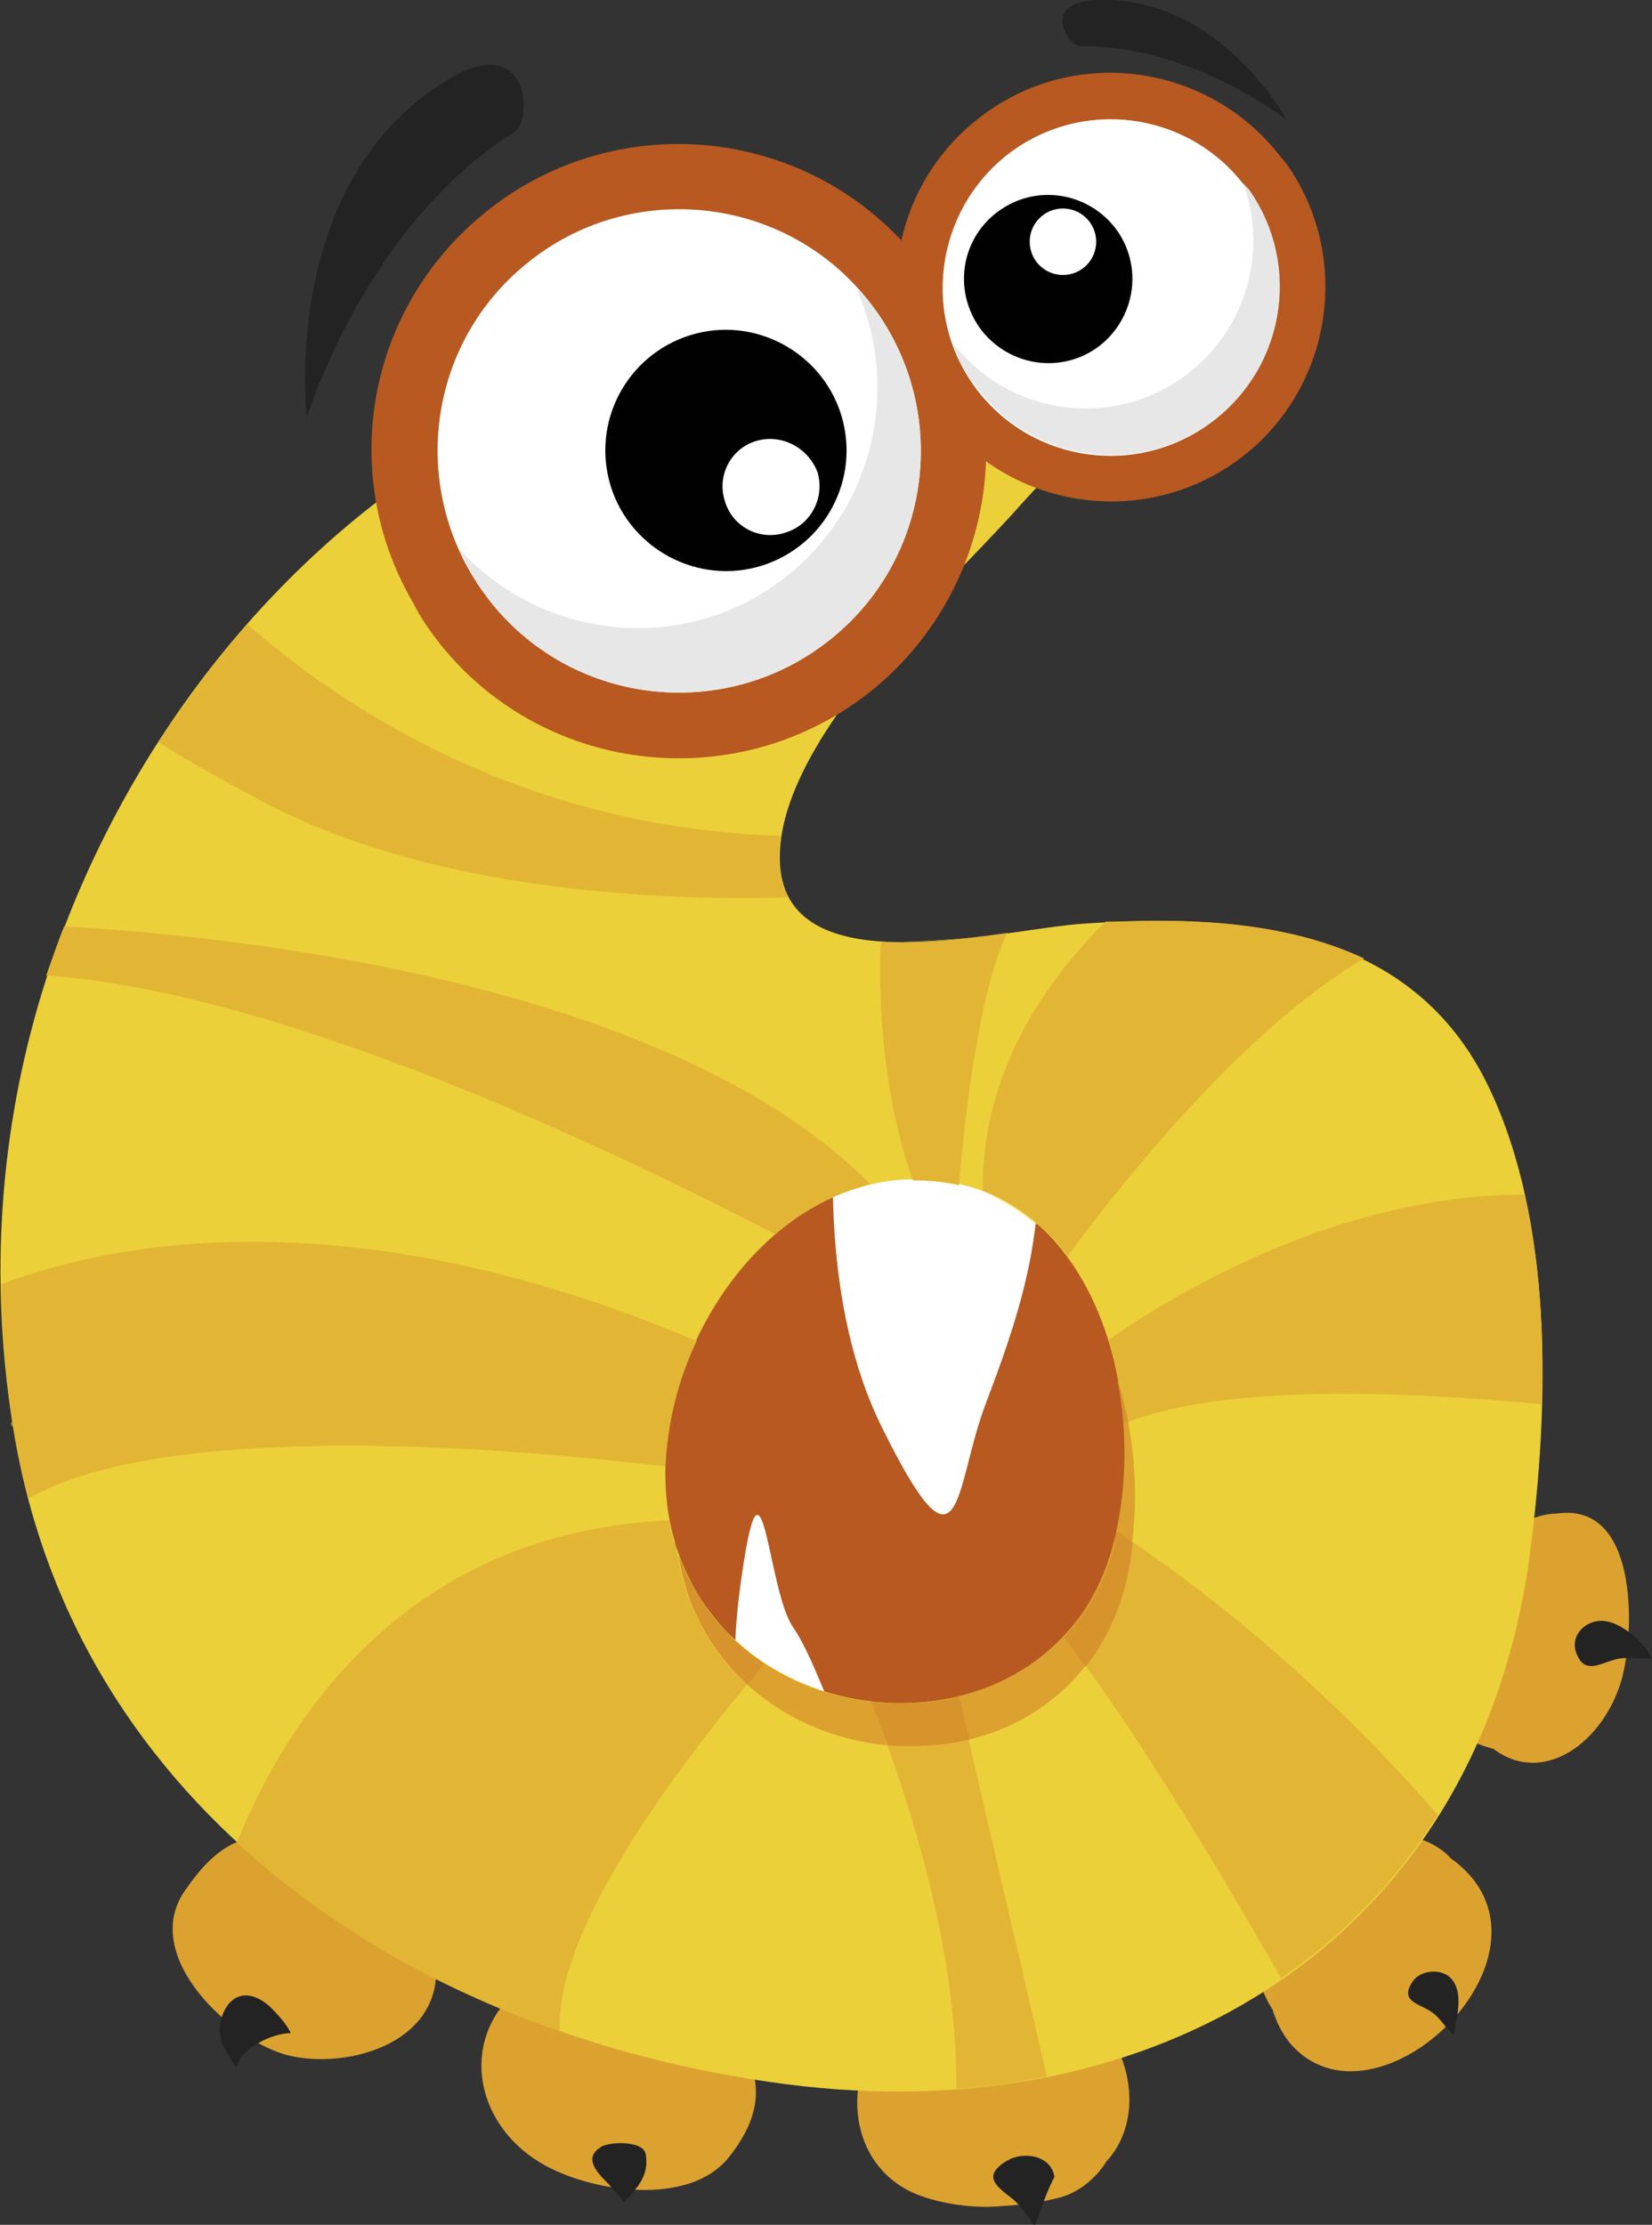 <?xml version="1.0" encoding="UTF-8"?>
<!-- Generator: Adobe Illustrator 25.2.1, SVG Export Plug-In . SVG Version: 6.00 Build 0)  -->
<svg xmlns="http://www.w3.org/2000/svg" xmlns:xlink="http://www.w3.org/1999/xlink" version="1.1" id="Ebene_1" x="0px" y="0px" viewBox="0 0 175 235.6" style="enable-background:new 0 0 175 235.6;" xml:space="preserve">
<rect x="0" y="0" width="175" height="235.6" fill="#333333" stroke="none"/>
<style type="text/css">
	.st0{fill:#DCA22F;}
	.st1{fill:#232323;}
	.st2{fill:#B75920;}
	.st3{fill:#FFFFFF;}
	.st4{fill:#ECD03A;}
	.st5{fill:#DCA12F;}
	.st6{fill:#E7E7E7;}
	.st7{fill:#010101;}
	.st8{fill:#F0DB3D;}
	.st9{fill:#E2B634;}
	.st10{fill:#AC4C1B;}
	.st11{fill:#D7932C;}
</style>
<g>
	<path class="st0" d="M43.1,198.1c-2.7-3.3-7.1-5.6-11.2-6.5c-2-0.5-3.3,1.2-3.3,2.8h-0.1c-4.2,0-6.7,2.6-8.9,5.8   c-4.9,7,5.1,16.1,11.1,17.5c6.2,1.4,15.5-1.3,15.5-8.9C46.2,204.6,45.8,201.4,43.1,198.1"></path>
	<path class="st0" d="M77.3,214.6c-0.1-0.5-0.3-1-0.7-1.5c-0.5-0.5-1.1-1-1.7-1.5c-0.6-0.7-1.2-1.4-1.9-2.1c-0.8-0.9-1.8-1-2.7-0.7   c-4.8-2.1-10.5-2.1-15,1.5c-6.7,5.3-5.2,14.4,1.9,18.7c5.1,3.1,16,4.9,20.2-0.8C81.6,222.8,80.3,218.7,77.3,214.6"></path>
	<path class="st0" d="M116.8,214.5c-4.4-5.2-18.5-5.3-23-0.1c-4.4,5.2-4.2,14,2.3,17.5c2.2,1.2,6.5,2.1,10.2,1.7   c2-0.1,4.1-0.4,6-0.9c1.9-0.5,3.8-2,4.9-3.8C120.8,225,120.2,218.6,116.8,214.5"></path>
	<path class="st0" d="M153.7,196.8c-0.2-0.2-0.3-0.3-0.5-0.5c-2.7-2.3-6-2.2-9.4-2.1c-3.1,0.2-5.6,1.1-7.4,2.7   c-1.5-0.2-3.1,0.7-3,2.6c0,0.5,0.1,1,0.1,1.6c-0.7,1.9-0.9,4.2-0.5,6.7c0.3,2,0.9,3.6,1.8,5c0.4,1.3,1,2.5,1.8,3.5   C145.7,227.1,167.1,206.4,153.7,196.8"></path>
	<path class="st0" d="M165.9,160.2c-0.5,0-0.9,0.1-1.4,0.1c-1.3,0.1-2.7,0.6-3.9,1.4l-0.1,0c-1.5-0.9-3.9-0.3-4,2l-0.1,0.4   c-3.1,2.8-4.3,6.5-3.8,10.3c-0.1,0.2-0.1,0.5-0.2,0.7c-0.5,3.5,0.6,7.6,3.8,9.4c0.6,0.3,1.3,0.5,2,0.7c5.3,4,11.7-0.7,13.6-7.4   C173.1,173.1,173.6,160.1,165.9,160.2"></path>
	<path class="st1" d="M68.4,228.1c0.4,2.3-0.9,3.6-2.3,5.1c-0.8-1-1.4-1.7-2.3-2.6c-1.1-1.2-1.6-2.3-0.2-3.2   C64.3,226.8,68.1,226.6,68.4,228.1"></path>
	<path class="st1" d="M111.7,230.5c-1.1,2.2-1.3,3.3-2.1,5.2c-0.8-1-1.4-2.1-2.4-2.9c-1.7-1.3-3.2-2.4-0.5-4   C108.4,227.8,111.3,228.2,111.7,230.5"></path>
	<path class="st1" d="M153.7,209.5c1.4,1.5,0.6,4.2,0.3,6c-0.8-0.6-1.4-1.8-2.3-2.4c-1.2-0.9-3.5-1.1-2.1-3.2   C150.4,208.6,152.7,208.4,153.7,209.5"></path>
	<path class="st1" d="M175,175.6c-1,0.1-2.1-0.1-3.1,0c-1.9,0.1-3.9,2.1-4.9-0.5c-0.8-2,1.2-3.8,3.2-3.4   C172,172,174.2,174,175,175.6"></path>
	<path class="st1" d="M25,218.9c0.6-2,3.8-3.6,5.8-3.6c-0.4-0.9-1.4-2-2-2.6c-1.8-1.8-4.1-2.1-5.2,0.6c-0.4,1-0.4,2.1-0.1,3.1   C23.6,216.7,25,218.9,25,218.9"></path>
	<path class="st2" d="M123.8,150.8c0,20.6-13.6,37.3-30.4,37.3c-16.8,0-30.4-16.7-30.4-37.3c0-20.6,13.6-37.3,30.4-37.3   C110.2,113.5,123.8,130.2,123.8,150.8"></path>
	<path class="st3" d="M88.8,114c-0.9,8.3-1.6,24.4,4.5,36.9c8.7,17.7,7.7,6.8,11.1-2.2c3.1-8.2,6.8-18.3,5.2-29.3   c-4.7-3.7-10.3-5.9-16.3-5.9C91.8,113.5,90.3,113.7,88.8,114"></path>
	<path class="st3" d="M92.1,188c-3.2-3.2-5.4-11.8-8.1-15.7c-2.7-3.9-3.2-20.9-5.4-5.6c-1.6,10.8-0.3,14.5,1.3,17.6   c3.7,2.3,7.9,3.6,12.3,3.9L92.1,188z"></path>
	<path class="st4" d="M118,163.3c-6,23.7-40.7,22-46.7-0.7c-4.1-15.5,7.7-36.8,24.6-37.7C115.5,124,122.1,147.5,118,163.3    M157.7,115.1c-8.1-16.9-26-18.4-42.7-17.3c-8.7,0.5-32.3,7.1-32.4-6.9c-0.1-12.3,16.9-28,24.5-36.3c2.3-2.6,4.7-5.1,7.1-7.6   c-0.5,0.6-9.8-3.2-19.6-6.9c-9.5-3.6-19.4-7.3-22.3-7c-10.7,1-20.8,11.7-29.2,17.7C23.7,64.5,9.6,85.7,3.5,108.4   c-3.7,13.8-4.4,28-2.2,42.2c6.3,41.2,42.7,65,81.9,70.1c39.8,5.2,73.6-15.5,78.9-56.4C164.1,148.8,164.6,129.5,157.7,115.1"></path>
	<path class="st5" d="M119.1,167.8c1.7-6.7,1.5-14.7-0.7-21.6c1.1,5.8,0.9,11.9-0.4,17.1c-5.9,23-38.6,22.1-46.1,1.4   c0.1,0.8,0.3,1.7,0.5,2.5C78.5,189.9,113.1,191.6,119.1,167.8"></path>
	<path class="st1" d="M136.3,12.7c0,0-7-13.1-20-12.7c-6.3,0.2-3.1,4.9-1.8,4.9C126.1,4.7,136.3,12.7,136.3,12.7"></path>
	<path class="st1" d="M32.5,44.2c0,0-3-25,15-35.8c8.7-5.2,8.9,4.4,7,5.6C38.8,23.7,32.5,44.2,32.5,44.2"></path>
	<path class="st2" d="M92.5,73c-13.9,11.3-34.5,9.3-45.8-4.7c-1-1.3-2-2.6-2.9-4.4c-8.1-13.8-4.9-31.3,7.6-41.4   c13.3-10.8,32.8-9.4,44.4,3.3c0.5,0.5,1,0.9,1.4,1.4C108.5,41.1,106.4,61.6,92.5,73"></path>
	<path class="st3" d="M52.1,63.9c8.9,11,25.1,12.6,36,3.7c11-8.9,12.6-25.1,3.7-36c-8.9-11-25.1-12.6-36-3.7   C44.8,36.8,43.2,52.9,52.1,63.9"></path>
	<path class="st6" d="M48.7,58.2c9.1,9.9,24.4,11.2,34.9,2.6c9.2-7.5,11.7-20,7.1-30.3c0.3,0.4,0.8,0.7,1.1,1.1   c8.9,11,7.3,27.1-3.7,36c-11,8.9-27.1,7.3-36-3.7C50.7,62.1,49.6,60.2,48.7,58.2"></path>
	<path class="st7" d="M73.1,35.5c-6.7,2.1-10.5,9.2-8.4,16c2.1,6.7,9.3,10.5,16,8.4c6.7-2.1,10.5-9.2,8.4-16   C87,37.2,79.8,33.4,73.1,35.5"></path>
	<path class="st3" d="M80.1,46.7c-2.7,0.8-4.2,3.7-3.3,6.4c0.8,2.7,3.7,4.2,6.4,3.3c2.7-0.8,4.2-3.7,3.4-6.4   C85.6,47.4,82.8,45.9,80.1,46.7"></path>
	<path class="st2" d="M130.6,49.1c-10.3,7.1-24.5,4.5-31.6-5.8c-0.6-0.9-1.2-1.9-1.8-3.2c-4.8-10-1.7-22,7.6-28.4   c9.8-6.8,23.3-4.7,30.7,4.7c0.3,0.4,0.6,0.7,0.9,1.1C143.5,27.8,140.9,42,130.6,49.1"></path>
	<path class="st3" d="M103,40.6c5.6,8.1,16.7,10.1,24.8,4.5c8.1-5.6,10.1-16.7,4.5-24.8c-5.6-8.1-16.7-10.1-24.8-4.5   C99.5,21.4,97.4,32.5,103,40.6"></path>
	<path class="st6" d="M101,36.4c5.8,7.4,16.3,9.1,24.1,3.7c6.8-4.7,9.3-13.3,6.6-20.7c0.2,0.3,0.5,0.5,0.7,0.8   c5.6,8.1,3.6,19.2-4.5,24.8c-8.1,5.6-19.2,3.6-24.8-4.5C102.1,39.3,101.5,37.9,101,36.4"></path>
	<path class="st7" d="M103.7,34.6c2.8,4,8.3,5.1,12.4,2.3c4-2.8,5.1-8.3,2.3-12.4c-2.8-4-8.3-5.1-12.4-2.3   C101.9,25,100.9,30.5,103.7,34.6"></path>
	<path class="st3" d="M109.7,27.6c1.1,1.6,3.3,2,4.9,0.9c1.6-1.1,2-3.3,0.9-4.9c-1.1-1.6-3.3-2-4.9-0.9   C109,23.8,108.6,26,109.7,27.6"></path>
	<path class="st8" d="M106.7,98.8c-3.5,0.5-7.3,0.9-10.9,0.9c-0.9,0-1.7,0-2.5-0.1c0,0,0,0,0,0c0.8,0.1,1.7,0.1,2.5,0.1   C99.3,99.8,103.2,99.3,106.7,98.8L106.7,98.8"></path>
	<path class="st8" d="M97.1,125c-0.1,0-0.3,0-0.4,0c0,0,0,0,0,0C96.8,125,97,125,97.1,125c1.6,0,3.1,0.2,4.5,0.5c0,0,0,0,0-0.1   C100.2,125.1,98.7,125,97.1,125"></path>
	<path class="st9" d="M106.7,98.8c-3.5,0.5-7.3,1-10.9,1c-0.9,0-1.7,0-2.5-0.1c-0.2,4.2-0.2,15.1,3.4,25.3c0.1,0,0.3,0,0.4,0   c1.6,0,3.1,0.2,4.5,0.5C102.2,117.8,103.8,104.8,106.7,98.8"></path>
	<path class="st10" d="M109.8,129.6C109.8,129.6,109.8,129.6,109.8,129.6c1.2,1.1,2.3,2.3,3.2,3.6c0,0,0,0,0,0   C112.1,131.8,111,130.6,109.8,129.6"></path>
	<path class="st8" d="M104.1,126.2C104.1,126.2,104.1,126.2,104.1,126.2c2.1,0.9,4,2,5.7,3.5c0,0,0,0,0-0.1   C108.1,128.1,106.2,127,104.1,126.2"></path>
	<path class="st9" d="M122.6,97.5c-1.8,0-3.7,0.1-5.5,0.1c-6.9,6.9-13.1,16.4-13,28.5c2.1,0.8,4,2,5.7,3.4c1.2,1,2.3,2.2,3.3,3.5   c5.7-7.7,18.7-24.1,31.4-31.5C137.9,98.4,130.3,97.5,122.6,97.5"></path>
	<path class="st8" d="M82.7,88.5c-0.1,0.7-0.2,1.3-0.2,2C82.5,89.8,82.6,89.2,82.7,88.5 M82.5,91C82.5,91,82.5,91,82.5,91   C82.5,91,82.5,91,82.5,91 M82.5,91c0,1.6,0.4,2.9,1,4c0,0,0,0,0,0C82.9,93.9,82.6,92.6,82.5,91"></path>
	<path class="st9" d="M26.2,66.1c-3.4,3.9-6.5,8.1-9.4,12.5c2.8,1.8,6.2,3.7,10.3,5.9c16.1,8.8,37.1,10.6,52,10.6c1.5,0,3,0,4.4-0.1   c-0.6-1.1-0.9-2.4-1-4v0c0,0,0,0,0,0c0,0,0-0.1,0-0.1c0-0.1,0-0.2,0-0.4c0-0.6,0.1-1.3,0.2-2C55.7,87.7,36.6,75.2,26.2,66.1"></path>
	<path class="st10" d="M73.8,141.9c-2,4.2-3.2,8.8-3.3,13.3c0,0,0,0,0,0C70.7,150.7,71.8,146.1,73.8,141.9   C73.8,141.9,73.8,141.9,73.8,141.9"></path>
	<path class="st8" d="M1.2,150.4C1.2,150.4,1.2,150.4,1.2,150.4C1.2,150.4,1.2,150.4,1.2,150.4 M1.2,150.6c0,0.2,0,0.3,0.1,0.5   C1.3,150.9,1.3,150.7,1.2,150.6"></path>
	<path class="st9" d="M26.7,131.5c-11,0-19.9,2-26.6,4.5c0.1,4.8,0.5,9.7,1.2,14.5l0,0c0,0,0,0.1,0,0.1c0,0.2,0,0.3,0.1,0.5   c0.4,2.6,1,5.1,1.6,7.6c7.5-4.3,20.6-5.6,33.9-5.6c12.6,0,25.3,1.2,33.6,2.2c0.2-4.5,1.3-9.1,3.3-13.3   C55.1,134.1,39.5,131.5,26.7,131.5"></path>
	<path class="st10" d="M70.9,161C70.9,161,70.9,161,70.9,161c0.1,0.6,0.2,1.1,0.3,1.7C71.1,162.1,71,161.6,70.9,161 M71.3,162.9   L71.3,162.9L71.3,162.9 M71.3,163C71.3,163,71.3,163,71.3,163C71.3,163,71.3,163,71.3,163 M71.4,163C71.4,163,71.4,163,71.4,163   C71.4,163,71.4,163,71.4,163 M71.4,163.1C71.4,163.1,71.4,163.1,71.4,163.1C71.4,163.1,71.4,163.1,71.4,163.1 M71.4,163.2   C71.4,163.2,71.4,163.2,71.4,163.2C71.4,163.2,71.4,163.2,71.4,163.2 M71.4,163.2c0.1,0.5,0.3,1,0.5,1.5v0   C71.7,164.2,71.6,163.7,71.4,163.2"></path>
	<path class="st9" d="M70.9,161c-27.6,1.2-40.4,20.7-45.8,34.1c9.6,8.9,21.4,15.6,34.2,20c-0.5-10.1,10.9-25.9,19.8-36.7   c-3.1-2.8-5.5-6.6-6.8-11.2c-0.2-0.8-0.4-1.6-0.5-2.5c-0.2-0.5-0.3-1-0.5-1.5c0,0,0,0,0,0c0,0,0,0,0,0c0,0,0,0,0,0c0,0,0,0,0,0   c0,0,0,0,0-0.1c0,0,0,0,0,0c0,0,0,0,0-0.1c0,0,0,0,0,0c0,0,0,0,0-0.1v0c0-0.1,0-0.1-0.1-0.2C71.1,162.1,71,161.6,70.9,161"></path>
	<path class="st10" d="M73,167.2c1.2,2.5,2.9,4.6,4.8,6.4c0,0,0,0,0,0C75.9,171.9,74.3,169.7,73,167.2"></path>
	<path class="st8" d="M77.8,173.6C77.8,173.7,77.8,173.7,77.8,173.6c1,1,2.1,1.8,3.2,2.5c0,0,0,0,0,0   C79.9,175.4,78.8,174.6,77.8,173.6"></path>
	<path class="st11" d="M71.9,164.7C71.9,164.7,71.9,164.7,71.9,164.7c0.1,0.8,0.3,1.7,0.5,2.5c1.2,4.6,3.7,8.4,6.8,11.2   c0.6-0.8,1.2-1.5,1.8-2.2c-1.1-0.7-2.2-1.6-3.2-2.5c-1.9-1.8-3.6-3.9-4.8-6.4C72.6,166.4,72.2,165.6,71.9,164.7"></path>
	<path class="st10" d="M117.4,141.8C117.3,141.8,117.3,141.9,117.4,141.8c0.4,1.5,0.8,2.9,1.1,4.4c0,0.1,0,0.1,0,0.2   C118.2,144.9,117.8,143.3,117.4,141.8"></path>
	<path class="st9" d="M161.5,126.5c-19.1,0-36.2,9.9-44.1,15.4c0.5,1.5,0.8,3,1.1,4.6c0.4,1.3,0.8,2.7,1,4.1c5.6-2.2,14-3,22.8-3   c7.2,0,14.6,0.5,21,1.1C163.6,141.2,163.1,133.6,161.5,126.5L161.5,126.5"></path>
	<path class="st11" d="M118.4,146.3c0.3,1.5,0.5,2.9,0.6,4.4c0.2-0.1,0.3-0.1,0.5-0.2c-0.3-1.4-0.6-2.7-1-4.1   C118.5,146.4,118.4,146.3,118.4,146.3"></path>
	<path class="st10" d="M118.3,162.2c-0.1,0.4-0.1,0.8-0.2,1.1c0,0,0,0,0-0.1c0,0,0,0,0,0C118.1,162.9,118.2,162.6,118.3,162.2   C118.3,162.2,118.3,162.2,118.3,162.2"></path>
	<path class="st9" d="M118,163.3C118,163.3,118,163.3,118,163.3C118,163.3,118,163.3,118,163.3 M120,163.3c-0.2,1.6-0.5,3.1-0.8,4.5   c-0.9,3.4-2.3,6.3-4.2,8.6c7,9.6,15.5,23.9,20.7,33.1c6.6-4.5,12.2-10.3,16.6-17.3C139.3,177.2,126.2,167.5,120,163.3"></path>
	<path class="st10" d="M118,163.4C118,163.4,118,163.4,118,163.4C118,163.4,118,163.4,118,163.4 M118,163.4   c-1.1,4.1-2.9,7.3-5.4,9.9c0,0,0,0,0,0C115.1,170.8,116.9,167.5,118,163.4"></path>
	<path class="st11" d="M118.3,162.2c-0.1,0.4-0.2,0.7-0.2,1.1c0,0,0,0,0,0c0,0,0,0,0,0.1c0,0,0,0,0,0.1c0,0,0,0,0,0c0,0,0,0,0,0   c-1,4.1-2.9,7.4-5.4,9.9c0.8,1,1.5,2,2.3,3.1c1.9-2.4,3.3-5.2,4.2-8.6c0.4-1.4,0.6-3,0.8-4.5C119.3,162.9,118.8,162.5,118.3,162.2"></path>
	<path class="st10" d="M88.3,126.9c-2.2,1-4.3,2.3-6.1,3.9c0,0,0,0,0,0C84,129.2,86.1,127.9,88.3,126.9   C88.3,126.9,88.3,126.9,88.3,126.9"></path>
	<path class="st8" d="M92.3,125.5c-1.4,0.3-2.7,0.8-4,1.4v0C89.6,126.3,90.9,125.8,92.3,125.5C92.3,125.5,92.3,125.5,92.3,125.5"></path>
	<path class="st9" d="M6.8,98.1c-0.7,1.7-1.3,3.5-1.9,5.2c24.7,1.7,59.5,18.2,77.2,27.4c1.9-1.6,3.9-2.9,6.1-3.9   c1.3-0.6,2.6-1,4-1.4C71.3,104.3,26.3,99.2,6.8,98.1"></path>
	<path class="st10" d="M101.6,179.7c-2,0.5-4.1,0.7-6.2,0.7c-1.1,0-2.1-0.1-3.2-0.2c0,0,0,0,0,0c1.1,0.1,2.1,0.2,3.2,0.2   C97.5,180.4,99.6,180.2,101.6,179.7L101.6,179.7z"></path>
	<path class="st9" d="M102.6,184.2c-2,0.5-4,0.7-6.1,0.7c-0.9,0-1.7,0-2.5-0.1c3.3,9.2,7.4,23,7.3,36.4c3.3-0.2,6.5-0.7,9.6-1.3   L102.6,184.2z"></path>
	<path class="st11" d="M101.6,179.7c-2,0.5-4.1,0.7-6.1,0.7c-1.1,0-2.1-0.1-3.2-0.2c0.5,1.3,1.1,2.9,1.8,4.6   c0.8,0.1,1.7,0.1,2.5,0.1c2,0,4.1-0.2,6.1-0.7L101.6,179.7z"></path>
</g>
</svg>
